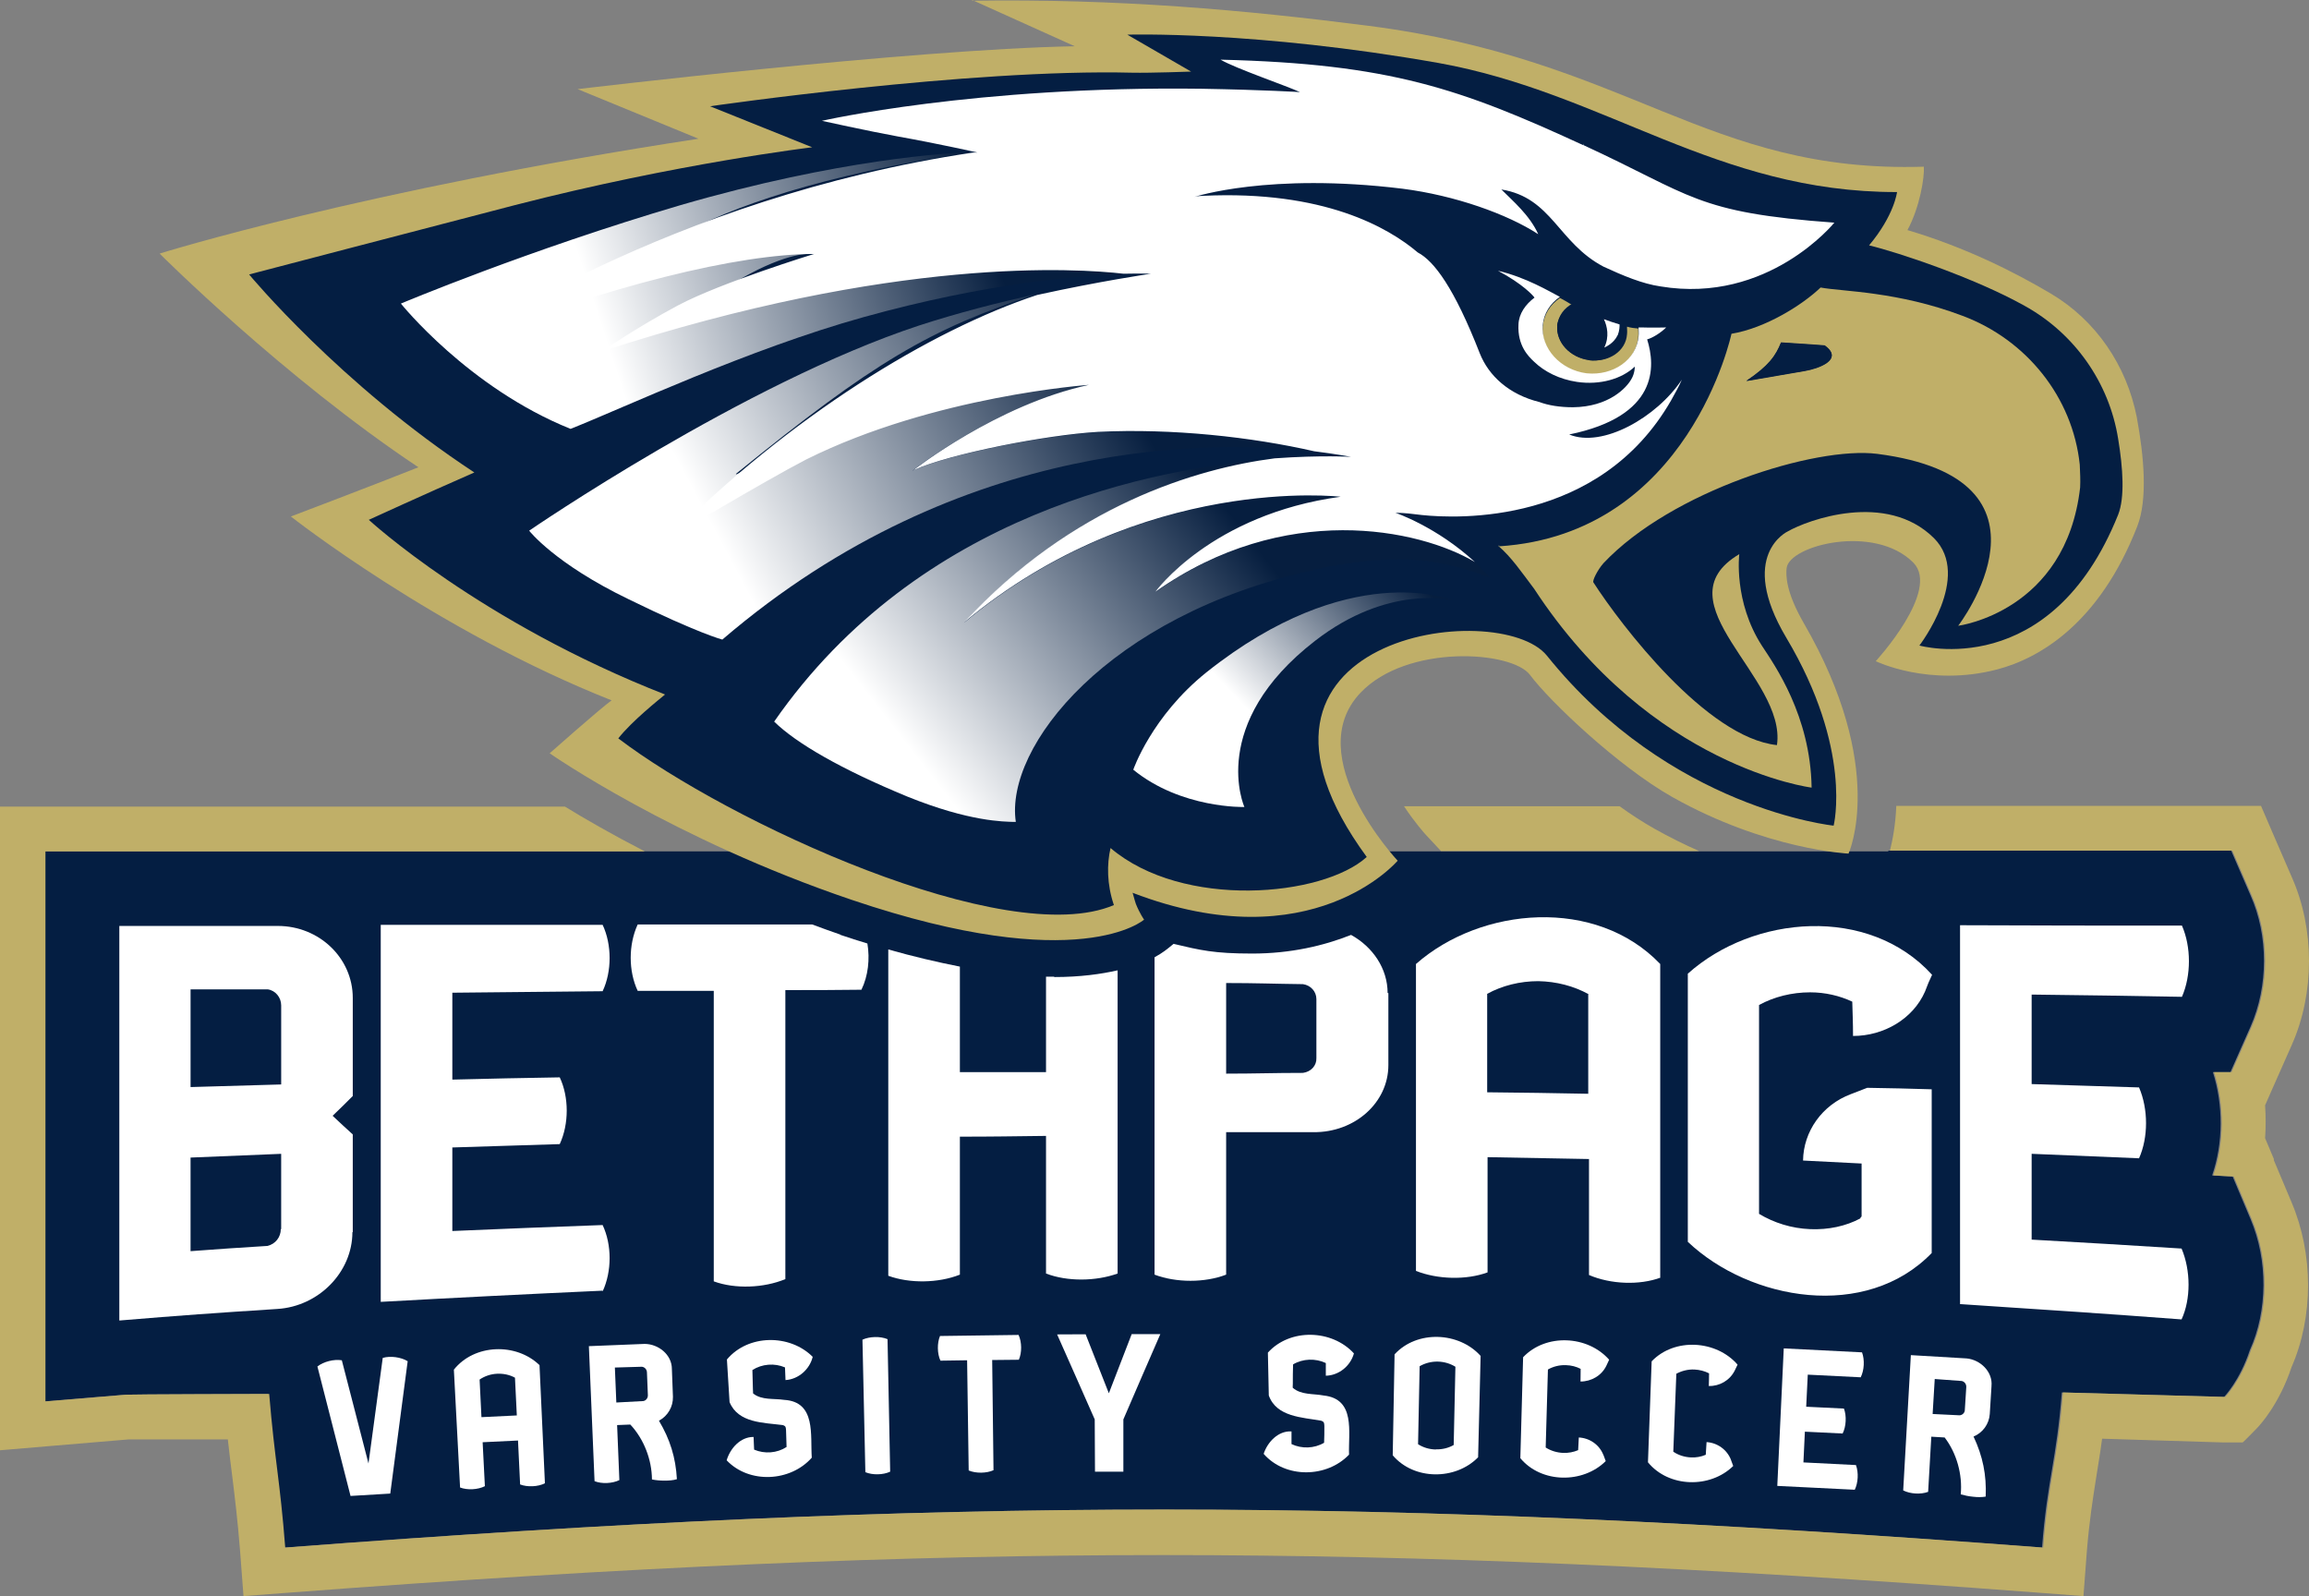 <svg viewBox="0 0 1749.6 1209.4" xmlns:xlink="http://www.w3.org/1999/xlink" xmlns="http://www.w3.org/2000/svg" id="Layer_1"><rect x="0" y="0" width="1749.6" height="1209.4" fill="#808080" stroke="none"/><defs><style>.cls-1{fill:url(#linear-gradient-4);}.cls-2{fill:url(#linear-gradient-3);}.cls-3{fill:url(#linear-gradient-2);}.cls-4{fill:url(#linear-gradient);}.cls-5{fill:#041e42;}.cls-6{fill:#fff;}.cls-7{fill:#c0af68;}</style><linearGradient gradientUnits="userSpaceOnUse" gradientTransform="translate(0 174)" y2="235.62" x2="948.44" y1="420.71" x1="710.8" id="linear-gradient"><stop stop-color="#fff" offset="0"></stop><stop stop-color="#061e3f" offset="1"></stop></linearGradient><linearGradient xlink:href="#linear-gradient" y2="113.31" x2="847.39" y1="265.62" x1="561.43" id="linear-gradient-2"></linearGradient><linearGradient xlink:href="#linear-gradient" y2="-12.96" x2="743.9" y1="80.85" x1="458.23" id="linear-gradient-3"></linearGradient><linearGradient xlink:href="#linear-gradient" y2="256.29" x2="1065.22" y1="367.05" x1="948.52" id="linear-gradient-4"></linearGradient></defs><g id="Layer_1-2"><path d="M1431.21,644.54h259.4l14.69,33.91c13.56,30.52,13.56,68.66,0,99.46l-15.26,34.47h-13.28c7.91,24.87,7.91,53.69-.57,78.27l15.54.85,13.56,32.21c13.28,31.37,13,69.51-.57,99.46-7.63,23.17-19.5,35.32-19.5,35.32l-122.93-3.39c-3.96,51.43-11.02,66.12-14.98,117.55-251.77-19.21-458.89-28.82-666.02-28.82s-414.25,9.61-666.02,28.82c-3.96-51.15-7.91-65.27-12.15-116.42-2.54,0-105.96.28-108.22.57l-61.32,5.09v-416.79h1397.02l.57-.57Z" class="cls-5"></path><g id="Logo"><path d="M210.51,701.62h-120.09v298.96c47.75-3.96,71.77-5.65,119.81-8.76,31.37-1.98,56.8-27.97,56.8-58.21h.28v-74.03c-6.22-5.65-9.32-8.48-15.26-14.13,6.22-5.93,9.32-9.04,15.26-14.98v-74.32c0-30.23-25.43-54.54-56.8-54.54ZM212.77,931.35c0,5.93-3.96,11.3-10.17,12.72h0c-23.17,1.41-35.04,2.26-58.21,3.96v-70.92c27.41-1.13,41.26-1.7,68.66-2.83v57.08h-.28ZM213.06,821.71c-27.41.85-41.26,1.13-68.66,1.98v-74.03h58.49c5.93.85,10.17,6.22,10.17,12.15v59.9Z" class="cls-6"></path><path d="M1539.44,939.26v-64.99c32.5,1.41,48.88,1.98,81.38,3.39,7.06-15.82,7.06-37.3,0-53.69-32.5-1.13-48.88-1.41-81.38-2.54v-67.82c45.49.57,68.38.85,113.88,1.7,7.06-16.11,7.06-37.86,0-53.97-55.95,0-112.18,0-168.13-.28v287.09c55.95,3.67,111.9,7.35,167.85,11.59h0c7.06-15.26,7.06-37.02,0-53.69-45.49-2.83-68.38-4.24-113.88-6.78h.28Z" class="cls-6"></path><path d="M1258,730.44c-48.6-50.86-135.63-43.52-185.08,0v232.55c16.39,6.5,38.15,7.06,54.25,1.13v-87.31c30.8.57,46.06.85,76.86,1.41v87.88c16.39,7.06,38.15,7.91,54.25,1.98h-.28v-237.64h0ZM1203.46,753.33v75.45c-30.52-.57-45.78-.85-76.58-1.13v-74.6c11.3-6.22,24.87-9.61,38.71-9.61,13.85.28,26.84,3.67,38.15,9.89h-.28Z" class="cls-6"></path><path d="M456.63,751.07c7.06-14.98,7.06-35.32,0-50.3h-168.13v285.68c55.95-3.11,111.9-5.93,168.13-8.48v.57c7.06-15.26,7.06-35.32,0-50.3-45.49,1.7-68.38,2.54-113.88,4.52v-63.3c32.5-1.13,48.88-1.41,81.38-2.54,7.06-15.26,7.06-35.6,0-50.58-32.5.57-48.88.85-81.38,1.7v-65.84c45.49-.57,68.38-.57,113.88-1.13h0Z" class="cls-6"></path><path d="M1278.91,737.79v203.17c47.19,44.65,135.07,59.9,184.8,8.48v-124.05c-19.5-.57-29.39-.85-48.88-1.13-5.09,1.98-7.35,2.83-12.43,4.8-21.76,8.19-35.89,28.26-36.17,50.3,17.8.85,26.56,1.41,44.36,2.26v39.84c0,.57-.57.85-.85,1.13v.57c-11.02,5.93-24.3,8.76-38.15,8.19-14.13-.57-27.41-4.8-38.71-11.59v-158.24c11.3-6.22,24.87-9.61,38.71-9.61,11.3,0,22.32,2.54,31.93,7.06.28,10.46.57,15.54.57,26,23.45,0,45.49-13,54.54-33.63h0c1.98-5.37,3.11-7.91,5.37-12.72-48.04-52.84-135.63-45.21-185.08-.85h0Z" class="cls-6"></path><path d="M1051.44,752.48c0-18.65-11.3-35.04-27.69-44.08-20.63,8.19-45.78,14.13-74.88,14.13s-39.28-2.54-59.62-7.35l-3.11,2.54c-1.41,1.13-5.09,4.24-11.3,7.63v240.47c16.39,6.22,38.15,6.22,54.25,0v-107.94h66.12c31.37.28,56.8-22.32,56.8-50.86h0v-54.54h-.57ZM997.47,801.65c.28,5.65-3.96,10.46-10.17,11.3-23.17,0-35.04.57-58.21.57v-68.66c23.17,0,35.04.57,58.21.85,5.93.85,10.17,5.65,10.17,11.3v44.65Z" class="cls-6"></path><path d="M636.63,708.12c-7.35-2.54-14.41-5.09-21.19-7.63h-132.24c-7.06,15.26-7.06,35.32,0,50.3h57.64v220.12c16.11,5.93,37.86,5.09,54.25-1.7v-218.99c23.17,0,34.47,0,57.64-.28,5.09-10.46,6.5-23.17,4.52-35.04-6.78-1.98-13.56-4.24-20.35-6.5l-.28-.28Z" class="cls-6"></path><path d="M798.82,740.05h-6.22v72.34h-65.27v-79.97c-17.24-3.39-35.32-7.63-54.25-13v247.25c16.11,5.93,37.86,5.65,54.25-.85v-104.55c26,0,39.28-.28,65.27-.57v104.27c16.11,6.22,37.86,5.93,54.25,0v-229.73c-12.43,2.83-28.26,5.09-48.04,5.09v-.28Z" class="cls-6"></path></g><path d="M1080.26,632.39l11.59,12.43h195.54c-11.02-4.8-22.32-10.46-33.91-16.95-8.48-4.8-17.24-10.46-26.28-16.95h-163.33c8.19,12.43,16.11,21.19,16.39,21.48Z" class="cls-7"></path><path d="M1723.11,878.51l-6.78-16.11c.57-8.19.57-16.67,0-24.87l5.09-11.59,15.26-34.47c17.24-38.99,17.24-87.6,0-126.59l-14.69-33.91-8.76-20.35h-276.35c-.57,14.41-2.83,26-4.8,33.91h259.4l14.69,33.91c13.56,30.52,13.56,68.66,0,99.46l-15.26,34.47h-13.28c7.91,24.87,7.91,53.69-.57,78.27l15.54.85,13.56,32.21c13.28,31.37,13,69.51-.57,99.46-7.63,23.17-19.5,35.32-19.5,35.32l-122.93-3.39c-3.96,51.43-11.02,66.12-14.98,117.55-251.77-19.21-458.89-28.82-666.02-28.82s-414.25,9.61-666.02,28.82c-3.96-51.15-7.91-65.27-12.15-116.42-2.54,0-105.96.28-108.22.57l-61.32,5.09v-416.79h454.09c-25.15-13-45.78-24.87-60.47-33.91H0v487.72l36.73-3.11,60.47-5.09h75.44c1.13,10.46,2.26,19.5,3.39,28.26,1.98,16.39,3.96,31.93,5.93,56.8l2.54,33.63,33.63-2.54c260.25-19.78,464.83-28.54,663.47-28.54s403.23,8.76,663.47,28.54l33.63,2.54,2.54-33.63c1.98-24.3,4.52-39.56,7.06-55.95,1.41-9.32,3.11-18.65,4.52-29.67l91.56,2.83h14.98c0,.28,10.46-10.46,10.46-10.46,2.83-2.83,17.24-18.65,26.56-46.62,16.67-38.15,16.67-85.62,0-124.9l-13.56-32.21.28-.28Z" class="cls-7"></path><path d="M736.66,0l77.71,35.04c-124.33,2.26-376.67,32.5-376.67,32.5l91.55,37.58c-255.16,38.99-408.31,87.03-408.31,87.03,0,0,93.81,93.81,196.1,161.91-31.08,12.43-96.64,37.3-96.64,37.3,0,0,110.2,86.75,243.01,139.31-9.61,7.06-46.91,40.12-46.91,40.12,0,0,93.53,65.27,228.88,111.05,172.93,58.49,221.53,14.98,221.53,14.98,0,0-3.11-4.24-6.22-11.87-1.41-4.24-2.26-8.19-2.54-8.48,136.2,52.28,200.91-24.3,200.91-24.3,0,0-74.03-78.84-28.26-127.16,35.32-37.3,115.01-31.93,128.57-13.56,14.69,19.78,66.69,69.23,107.66,92.4,71.21,40.12,133.66,42.95,133.66,42.95,0,0,29.67-64.71-33.91-174.63-13.85-24.02-13.56-36.45-13-41.82,2.26-17.24,66.69-33.63,96.07-3.96,20.63,21.19-28.54,74.6-28.54,74.6,0,0,40.41,19.78,92.12,6.22,32.21-8.48,77.42-35.04,105.96-108.22,8.19-20.63,5.09-53.69-.28-82.79-7.63-38.99-30.8-73.47-65.27-93.81-27.69-16.39-64.71-35.04-108.51-48.04,9.32-17.24,13-39.84,12.43-48.04-165.02,5.09-222.66-81.38-421.31-106.81C943.78,7.63,847.71-1.13,735.81.57h.85v-.57Z" class="cls-7"></path><path d="M504.39,525.86c-5.09,4.24-25.71,20.63-35.89,33.63,82.79,63.01,293.59,161.06,375.53,126.31-5.37-15.82-5.37-31.08-2.54-43.23,54.82,46.62,160.78,37.02,194.13,6.78-122.92-167.85,100.31-197.23,136.48-152.59,93.53,116.42,217.3,128.85,217.3,128.85,0,0,14.69-57.64-35.89-142.42-37.3-62.73,1.13-80.53,1.13-80.53,14.69-8.48,74.6-30.8,110.77,5.09,29.1,29.1-11.02,81.38-11.02,81.38,0,0,99.46,28.26,150.61-99.18,5.09-13,3.67-35.04,0-57.36-6.78-42.67-33.06-79.97-70.92-100.88-37.86-21.19-96.36-40.69-117.83-45.78,19.21-22.89,21.19-40.41,21.19-40.41-137.05.28-221.25-75.16-347.28-97.77-139.02-24.58-235.95-21.48-235.95-21.48l48.32,27.97s-30.8,1.13-44.36.85c-123.77-3.11-320.15,25.43-320.15,25.43l77.42,31.08s-102.29,12.15-225.21,43.8c-65.27,16.95-201.47,52.56-201.47,52.56,0,0,68.66,83.08,170.67,150.04-38.71,16.95-79.97,35.89-79.97,35.89,0,0,83.92,77.42,224.93,132.53h0v-.57Z" class="cls-5"></path><path d="M911.29,148.91c1.41,0,2.83,0,4.24-.28-1.41,0-2.54,0-3.96.28h-.28Z" class="cls-5"></path><path d="M1117.85,216.45c2.26,14.41-22.61,11.59-22.61,11.59,0,0,36.45,11.59,57.93,33.63.85,1.41,2.83,7.06,9.32,13-2.26,2.26-4.52,3.96-7.06,4.52-7.06,2.83-17.24,1.41-17.24,1.41,0,0,6.5,16.39,27.97,24.3-22.89-5.65-32.5-23.74-45.21-37.02-29.95-31.65-73.47-49.45-113.88-45.21,34.76-13,88.73,0,81.66-14.69-3.11-6.78-48.32-64.71-177.17-59.34,1.41,0,4.24-.28,4.52-.28,116.42-9.89,195.82,29.67,201.47,68.1h.28Z" class="cls-5"></path><path d="M1180.01,246.68c-1.13,12.43,9.61,24.3,24.3,26.28,14.69,1.7,27.69-6.78,28.54-19.78v-5.65c2.83.85,5.65,1.13,8.48,1.41,0,2.26.28,4.24,0,6.78-1.7,17.8-19.21,29.95-39.28,27.97-20.06-2.54-34.76-18.93-33.06-36.45.85-9.04,5.65-16.39,13-21.48,2.83,1.41,5.65,3.11,9.32,5.37-6.5,3.67-10.74,9.32-11.59,16.39v-.85h.28Z" class="cls-7"></path><path d="M1204.31,272.68c-14.69-1.7-25.43-13.28-24.3-26.28.85-7.06,5.09-13,11.59-16.39,6.78,3.96,14.98,8.19,23.74,11.87,2.54,5.37,4.24,13.28.28,21.48,0,0,7.06-2.83,9.89-9.04,1.7-3.67,1.7-6.5,1.41-8.19,1.7.28,3.67,1.13,5.37,1.41,0,1.7.85,3.67,0,5.65-1.13,12.43-13.85,21.48-28.54,19.78h.85l-.28-.28Z" class="cls-5"></path><path d="M1225.5,254.31c-2.83,6.22-9.89,9.04-9.89,9.04,3.96-8.19,2.26-16.11-.28-21.48,3.96,1.41,7.91,2.83,11.87,3.96,0,1.7,0,4.52-1.41,8.19h0l-.28.28Z" class="cls-6"></path><path d="M994.93,432.05c-155.98,34.47-233.68,133.94-225.21,190.73h-1.7c-7.06-.28-33.06,0-80.53-19.21-50.01-20.63-84.21-40.41-100.88-56.8,109.92-158.24,287.94-192.15,379.21-199.21-59.34,7.63-153.72,35.89-235.38,124.33,135.35-113.03,285.4-95.23,285.4-95.23-98.05,13.28-140.44,72.06-140.44,72.06,97.77-69.23,199.78-47.75,242.16-22.61,3.96,3.67,7.91,7.63,11.87,11.87-34.47-13.28-68.38-20.63-134.22-6.22h0l-.28.28Z" class="cls-4"></path><path d="M558.07,359.43s63.86-31.93,111.33-48.6c102.01-37.02,155.13-18.93,155.13-18.93-69.79,14.98-133.09,64.71-133.09,64.71,27.13-12.43,100.88-26.84,139.87-29.1,56.51-2.83,116.98,3.96,163.89,14.69-71.21-8.48-265.9-13.56-447.87,142.42,0,0-17.8-4.52-70.92-30.52-56.23-27.13-75.45-51.99-75.45-51.99,0,0,162.48-111.61,295.29-155.41,28.54-9.32,60.19-17.52,88.73-23.74-80.53,26.56-122.35,50.86-227.47,136.2h.28l.28.28Z" class="cls-3"></path><path d="M469.63,214.75c56.23-20.63,89.57-22.32,146.37-22.32,0,0-14.69-2.54-47.75,14.98-32.21,17.24-57.36,34.76-57.36,34.76,221.53-72.34,305.18-38.71,339.37-34.47-33.06,1.13-102.86,6.78-195.54,32.5-87.6,24.3-183.11,69.23-222.38,84.77-77.42-31.08-128.57-94.94-128.57-94.94,0,0,96.64-40.69,211.93-74.6,119.53-34.76,204.02-39.84,220.97-40.12-232.27,34.47-267.59,99.18-267.59,99.18h0l.57.28Z" class="cls-2"></path><path d="M1099.48,454.65s-47.75-11.87-102.86,30.8c-81.95,63.3-53.69,126.03-53.69,126.03,0,0-47.75,1.41-84.21-28.26,0,0,13.85-40.41,55.38-73.75,108.22-86.18,185.08-55.1,185.08-55.1h0l.28.28Z" class="cls-1"></path><path d="M1135.36,413.68c9.89,8.48,17.52,19.78,27.13,32.5,88.73,135.63,210.23,150.61,210.23,150.61-.85-54.54-27.97-92.68-37.58-107.38-21.76-33.63-17.24-69.51-17.24-69.51-61.32,36.45,36.17,93.53,28.54,144.68-53.41-5.65-118.4-91.27-139.02-123.2-1.13-1.13,3.11-9.61,7.63-14.69,51.43-54.54,160.5-88.73,207.41-82.79,146.94,18.93,61.32,130.26,61.32,130.26,0,0,81.66-10.46,92.4-104.83.28-5.37,0-11.02-.28-17.24-5.37-51.15-40.41-94.66-88.73-112.75-49.17-18.65-90.99-18.37-107.66-21.48-13.85,13.28-41.82,30.8-67.53,35.04,0,0-31.93,151.74-176.04,161.06v-.85l-.57.57ZM1323.27,288.79c17.24-11.59,22.32-19.21,26.28-29.1,18.93,1.13,33.06,2.26,33.06,2.26,14.98,10.74-5.09,17.52-14.98,19.21-8.19,1.41-44.36,7.63-44.36,7.63h.28-.28Z" class="cls-7"></path><path d="M1382.61,261.66c14.98,10.74-5.09,17.52-14.98,19.21-8.19,1.41-44.36,7.63-44.36,7.63,17.24-11.59,22.32-19.21,26.28-29.1,18.93,1.13,33.06,2.26,33.06,2.26h.28-.28Z" class="cls-5"></path><path d="M1199.51,109.92c-92.68-42.67-146.37-61.6-274.66-64.71,11.02,6.5,50.58,20.06,60.19,24.58,0,0-26.28-1.7-74.6-2.54-171.8-2.26-287.66,24.3-287.66,24.3,0,0,34.47,7.63,57.64,11.87,31.65,5.65,60.19,12.15,60.19,12.15h-3.11c-232.27,34.47-390.51,146.09-390.51,146.09,114.44-45.78,213.06-69.23,269.85-69.23,0,0-70.08,21.48-103.14,38.99-32.21,17.24-57.36,34.76-57.36,34.76,221.53-72.34,360.56-62.73,395.03-58.77,13.56-.28,20.63,0,20.63,0,0,0-38.71,5.65-86.18,16.11-80.53,26.56-187.63,92.12-279.18,184.52,0,0,72.06-43.23,104.27-59.9,96.92-48.32,214.19-56.51,214.19-56.51-69.79,14.98-133.09,64.71-133.09,64.71,27.13-12.43,100.88-26.84,139.87-29.1,56.51-2.83,116.98,3.96,163.89,14.69,17.8,2.26,27.97,4.24,27.97,4.24,0,0-22.32-1.41-57.93,1.13-59.34,7.63-153.72,35.89-235.38,124.33,135.35-113.03,285.4-95.23,285.4-95.23-98.05,13.28-140.44,72.06-140.44,72.06,97.77-69.23,199.78-47.75,242.16-22.61-29.1-26.84-60.19-37.3-60.19-37.3,6.5,0,13.28.85,20.06,1.7,26.84,2.83,134.5,7.63,188.76-86.75,3.11-5.65,6.22-11.02,8.19-15.82-18.93,28.54-60.19,51.99-85.34,41.54,67.53-13.85,65.56-51.43,59.06-72.06,4.24-1.13,10.46-5.09,14.41-9.04,0,0-11.87.28-17.8,0h-3.11c0,2.26.28,4.24,0,6.78-1.7,17.8-19.21,29.95-39.28,27.97-20.06-2.54-34.76-18.93-33.34-36.45.85-9.04,5.65-16.39,13-21.48-8.19-4.24-25.43-14.69-46.91-19.78,18.65,9.89,26.84,18.93,27.69,20.35-6.78,5.09-11.87,12.15-12.15,20.35-.85,16.11,7.63,24.3,11.87,28.26h0c7.91,7.63,19.21,13.28,32.5,15.26,17.52,2.54,33.91-2.26,43.8-11.59,0,0,0,5.09-2.54,9.32-3.67,6.78-17.24,21.19-44.36,21.48-9.89,0-18.65-1.41-25.43-3.96-22.89-5.65-38.43-19.78-45.21-37.02-19.21-49.17-34.47-69.79-46.91-76.29-22.32-18.93-71.21-47.19-162.48-42.95-2.26,0-4.52.28-6.78.85,0,0,56.23-18.65,157.67-6.22,39.84,5.09,79.4,19.21,102.86,34.47-6.5-14.41-19.21-25.15-27.97-33.91,38.43,6.22,42.95,40.41,77.42,58.49,14.69,6.78,29.39,13,43.23,14.98,81.66,13.56,131.68-48.32,131.68-48.32-105.4-7.63-107.38-20.63-190.17-58.77v-1.13l-.28,1.13Z" class="cls-6"></path></g><path d="M408.81,1034.41h0c-17.6-17.1-49.3-16.2-64.9,3.4,1.6,29.8,3.1,59.5,4.7,89.3,5.5,2.1,13.5,1.7,18.8-1-.6-11.1-1.1-22.2-1.7-33.3,8.9-.5,17.8-.9,26.8-1.3.5,11.1,1.1,22.2,1.6,33.3,5.5,2.1,13.5,1.8,18.8-.9-1.4-29.8-2.8-59.6-4.1-89.4h0v-.1ZM391.61,1072.51c-8.9.4-17.9.9-26.8,1.3-.5-9.5-1-19-1.4-28.5,3.8-2.6,8.5-4.2,13.3-4.4,4.9-.2,9.5.8,13.5,3,.5,9.5.9,19.1,1.4,28.6h0Z" class="cls-6"></path><path d="M712.31,1012.21c-2.3,5.4-2.2,13.5.3,18.8,6.7-.1,13.5-.2,20.2-.3.4,27.8.8,55.7,1.2,83.5,5.4,2.3,13.5,2.2,18.8-.2-.3-27.8-.7-55.7-1-83.5,6.7,0,13.5-.2,20.2-.2,2.4-5.4,2.3-13.4-.2-18.8-19.9.2-39.7.5-59.6.8h0l.1-.1Z" class="cls-6"></path><path d="M653.51,1015.11c.7,33.5,1.5,66.9,2.2,100.4,5.5,2.3,13.5,2.1,18.8-.4-.7-33.5-1.3-67-2-100.4-5.5-2.3-13.6-2.1-19,.4h0Z" class="cls-6"></path><path d="M509.11,1037.31c0-11-10.4-19-20.7-19-14.1.5-28.1,1.1-42.2,1.7,1.4,34.1,2.9,68.2,4.3,102.3,5.5,2.2,13.5,1.8,18.8-.8-.6-13.9-1.1-27.8-1.7-41.7,4-.2,6-.2,10-.4,10.3,11,16.3,26.6,16.4,41.6,2.8.6,6.2.9,9.5.9h0c3.3,0,6.6-.2,9.4-1.1-.9-16.4-5.2-30.2-13.6-44.3,6.7-3.6,10.8-10.6,10.6-18.2-.3-7-.5-14-.8-21h0ZM467.01,1062.71c-.4-8.8-.7-17.7-1.1-26.5,6.8-.2,13.7-.4,20.5-.6,2.2.3,3.7,2.1,3.8,4.2.3,6.9.4,10.4.7,17.3.1,2.1-1.3,4.1-3.4,4.5-6.8.3-13.6.7-20.4,1.1h-.1Z" class="cls-6"></path><path d="M552.81,1062.41c6.6,16,25.8,15.5,40.3,17.4,2.5.8,2.3,1.8,2.5,3.9.1,5.1.2,7.6.4,12.7-7.2,4.7-16.6,5.4-24.6,2-.2-3.8-.3-5.7-.4-9.6-10.1-.1-17.8,8.8-20.4,17.7h0c17.1,18,48.4,16.3,64.5-2-1.2-17,3.4-42.3-20.9-43.8-7.8-1.2-16.9.4-23.5-4.8-.2-.4,0-1.4-.2-3.1h0c-.2-5.9-.3-8.8-.4-14.7,7.3-4.7,16.8-5.4,24.7-2,.2,3.8.3,5.7.4,9.6,9.8-.6,18.3-8.1,20.6-17.6h0c-17.3-17.4-49-17.2-65,2,.7,10.8,1.3,21.5,2,32.3h0Z" class="cls-6"></path><path d="M265.61,1133.51c10-.6,20-1.2,30.1-1.8,4.4-33.5,8.8-66.9,13.2-100.3-5.1-3.1-13.1-4.2-18.9-2.5-3.6,26.7-7.2,53.3-10.8,80-6.7-26.1-13.4-52.1-20.2-78.2-5.9-1-13.8,1-18.5,4.7,8.4,32.7,16.8,65.4,25.1,98.1h0Z" class="cls-6"></path><path d="M857.51,1010.91c-5.8,14.9-11.5,29.8-17.3,44.8-5.8-14.9-11.7-29.8-17.6-44.7-7.2,0-14.4,0-21.6.1,9.5,21.5,19.1,42.9,28.5,64.4,0,13.2.1,26.4.2,39.6h21.5v-39.6c9.3-21.6,18.6-43.1,28-64.6h-21.7Z" class="cls-6"></path><path d="M1121.91,1027.41h0c-16.4-18.3-48.2-19.7-65.2-1.2-.5,25.5-.9,51-1.4,76.5,16.1,19,47.6,19,64.7,1.5h0c.6-25.6,1.2-51.2,1.9-76.8h0ZM1087.91,1098.31c-4.9-.1-9.5-1.5-13.4-4,.4-19.7.8-39.4,1.2-59.1,4-2.3,8.8-3.6,13.7-3.5,4.9.1,9.5,1.5,13.4,3.9-.4,19.8-.9,39.6-1.3,59.3-4,2.3-8.6,3.4-13.4,3.3h0l-.2.1Z" class="cls-6"></path><path d="M1214.91,1102.41c-3-7.7-10.4-12.8-18.6-13.2-.2,3.8-.3,5.8-.5,9.6-3.5,1.5-7.3,2.2-11.2,2.1-4.9-.2-9.5-1.6-13.4-4.1.6-19.7,1.2-39.4,1.7-59.1,4-2.3,8.8-3.5,13.7-3.3,4,.1,7.8,1.1,11.1,2.8,0,3.8,0,5.8-.1,9.6,8.2,0,16-4.5,19.6-12,.8-1.8,1.2-2.7,2.1-4.5h0c-16.2-18.5-48-20.1-65.2-1.9-.7,25.5-1.4,51-2.1,76.5,15.9,19.1,47.4,19.4,64.7,2.2h0c-.7-1.8-1-2.7-1.7-4.6h0l-.1-.1Z" class="cls-6"></path><path d="M1311.61,1106.11c-3-7.7-10.3-12.9-18.5-13.4-.2,3.8-.3,5.8-.6,9.6-3.5,1.5-7.3,2.2-11.2,2-4.9-.2-9.5-1.7-13.4-4.3.8-19.7,1.5-39.4,2.3-59.1,4.1-2.2,8.8-3.4,13.7-3.2,4,.2,7.8,1.2,11.1,2.9,0,3.8-.1,5.8-.2,9.6,8.2.2,16-4.3,19.7-11.8.8-1.8,1.3-2.7,2.1-4.4h0c-16.1-18.6-47.8-20.6-65.1-2.5-.9,25.5-1.9,51-2.8,76.5,15.8,19.3,47.2,19.9,64.6,2.8h0c-.7-1.8-1-2.7-1.7-4.6h0v-.1Z" class="cls-6"></path><path d="M1405.31,1129.01c2.7-5.3,3.1-13.3,1-18.9-13.3-.7-26.6-1.4-39.8-2,.4-7.8.8-15.5,1.1-23.3,9.5.5,19,.9,28.6,1.4,2.7-5.3,3.1-13.3,1-18.9-9.5-.5-19.1-1-28.6-1.4.4-8.1.8-16.2,1.2-24.3,13.4.7,26.7,1.3,40.1,2,2.7-5.3,3.1-13.3,1-18.9-19.7-1-39.5-2-59.3-3-1.6,34.7-3.3,69.5-4.9,104.2,19.5.9,39.1,1.9,58.6,2.9h0v.2Z" class="cls-6"></path><path d="M1509.01,1050.31c1.1-11-8.5-20-18.8-21-14.1-.9-28.2-1.7-42.3-2.5-1.9,34.2-3.9,68.3-5.8,102.5,5.3,2.7,13.3,3.2,18.9,1.1.8-13.9,1.6-27.9,2.4-41.8,4,.2,6,.4,10.1.6,9.2,12,13.6,28.2,12.2,43.1,2.8.8,6.1,1.5,9.4,1.8h0c3.3.4,6.6.4,9.5-.1.7-16.5-2.2-30.6-9.2-45.5,7-2.9,11.8-9.5,12.3-17.1.4-7,.9-14,1.3-21h0v-.1ZM1464.41,1071.51c.5-8.9,1-17.7,1.6-26.6,6.8.5,13.7,1,20.5,1.5,2.1.5,3.5,2.4,3.4,4.6-.4,6.9-.6,10.4-1.1,17.3,0,2.1-1.7,3.9-3.9,4.1-6.8-.3-13.6-.6-20.5-1h0v.1Z" class="cls-6"></path><path d="M961.41,1057.41c5.9,16.3,25.3,16.5,39.7,19.1,2.5.9,2.2,1.9,2.4,4,0,5.1,0,7.6-.2,12.7-7.5,4.4-16.9,4.7-24.7,1v-9.6c-10.1-.6-18.2,8.1-21.1,17h0c16.4,18.8,47.8,18.3,64.7.6-.6-17.1,5.1-42.2-19.2-44.8-7.8-1.5-17-.3-23.4-5.8-.2-.4,0-1.5,0-3.1h0c0-5.9,0-8.8.2-14.7,7.5-4.4,17-4.7,24.8-1v9.6c9.9-.2,18.7-7.4,21.3-16.9h0c-16.6-18.2-48.4-19.2-65.2-.6.2,10.8.5,21.6.7,32.5h0Z" class="cls-6"></path></svg>